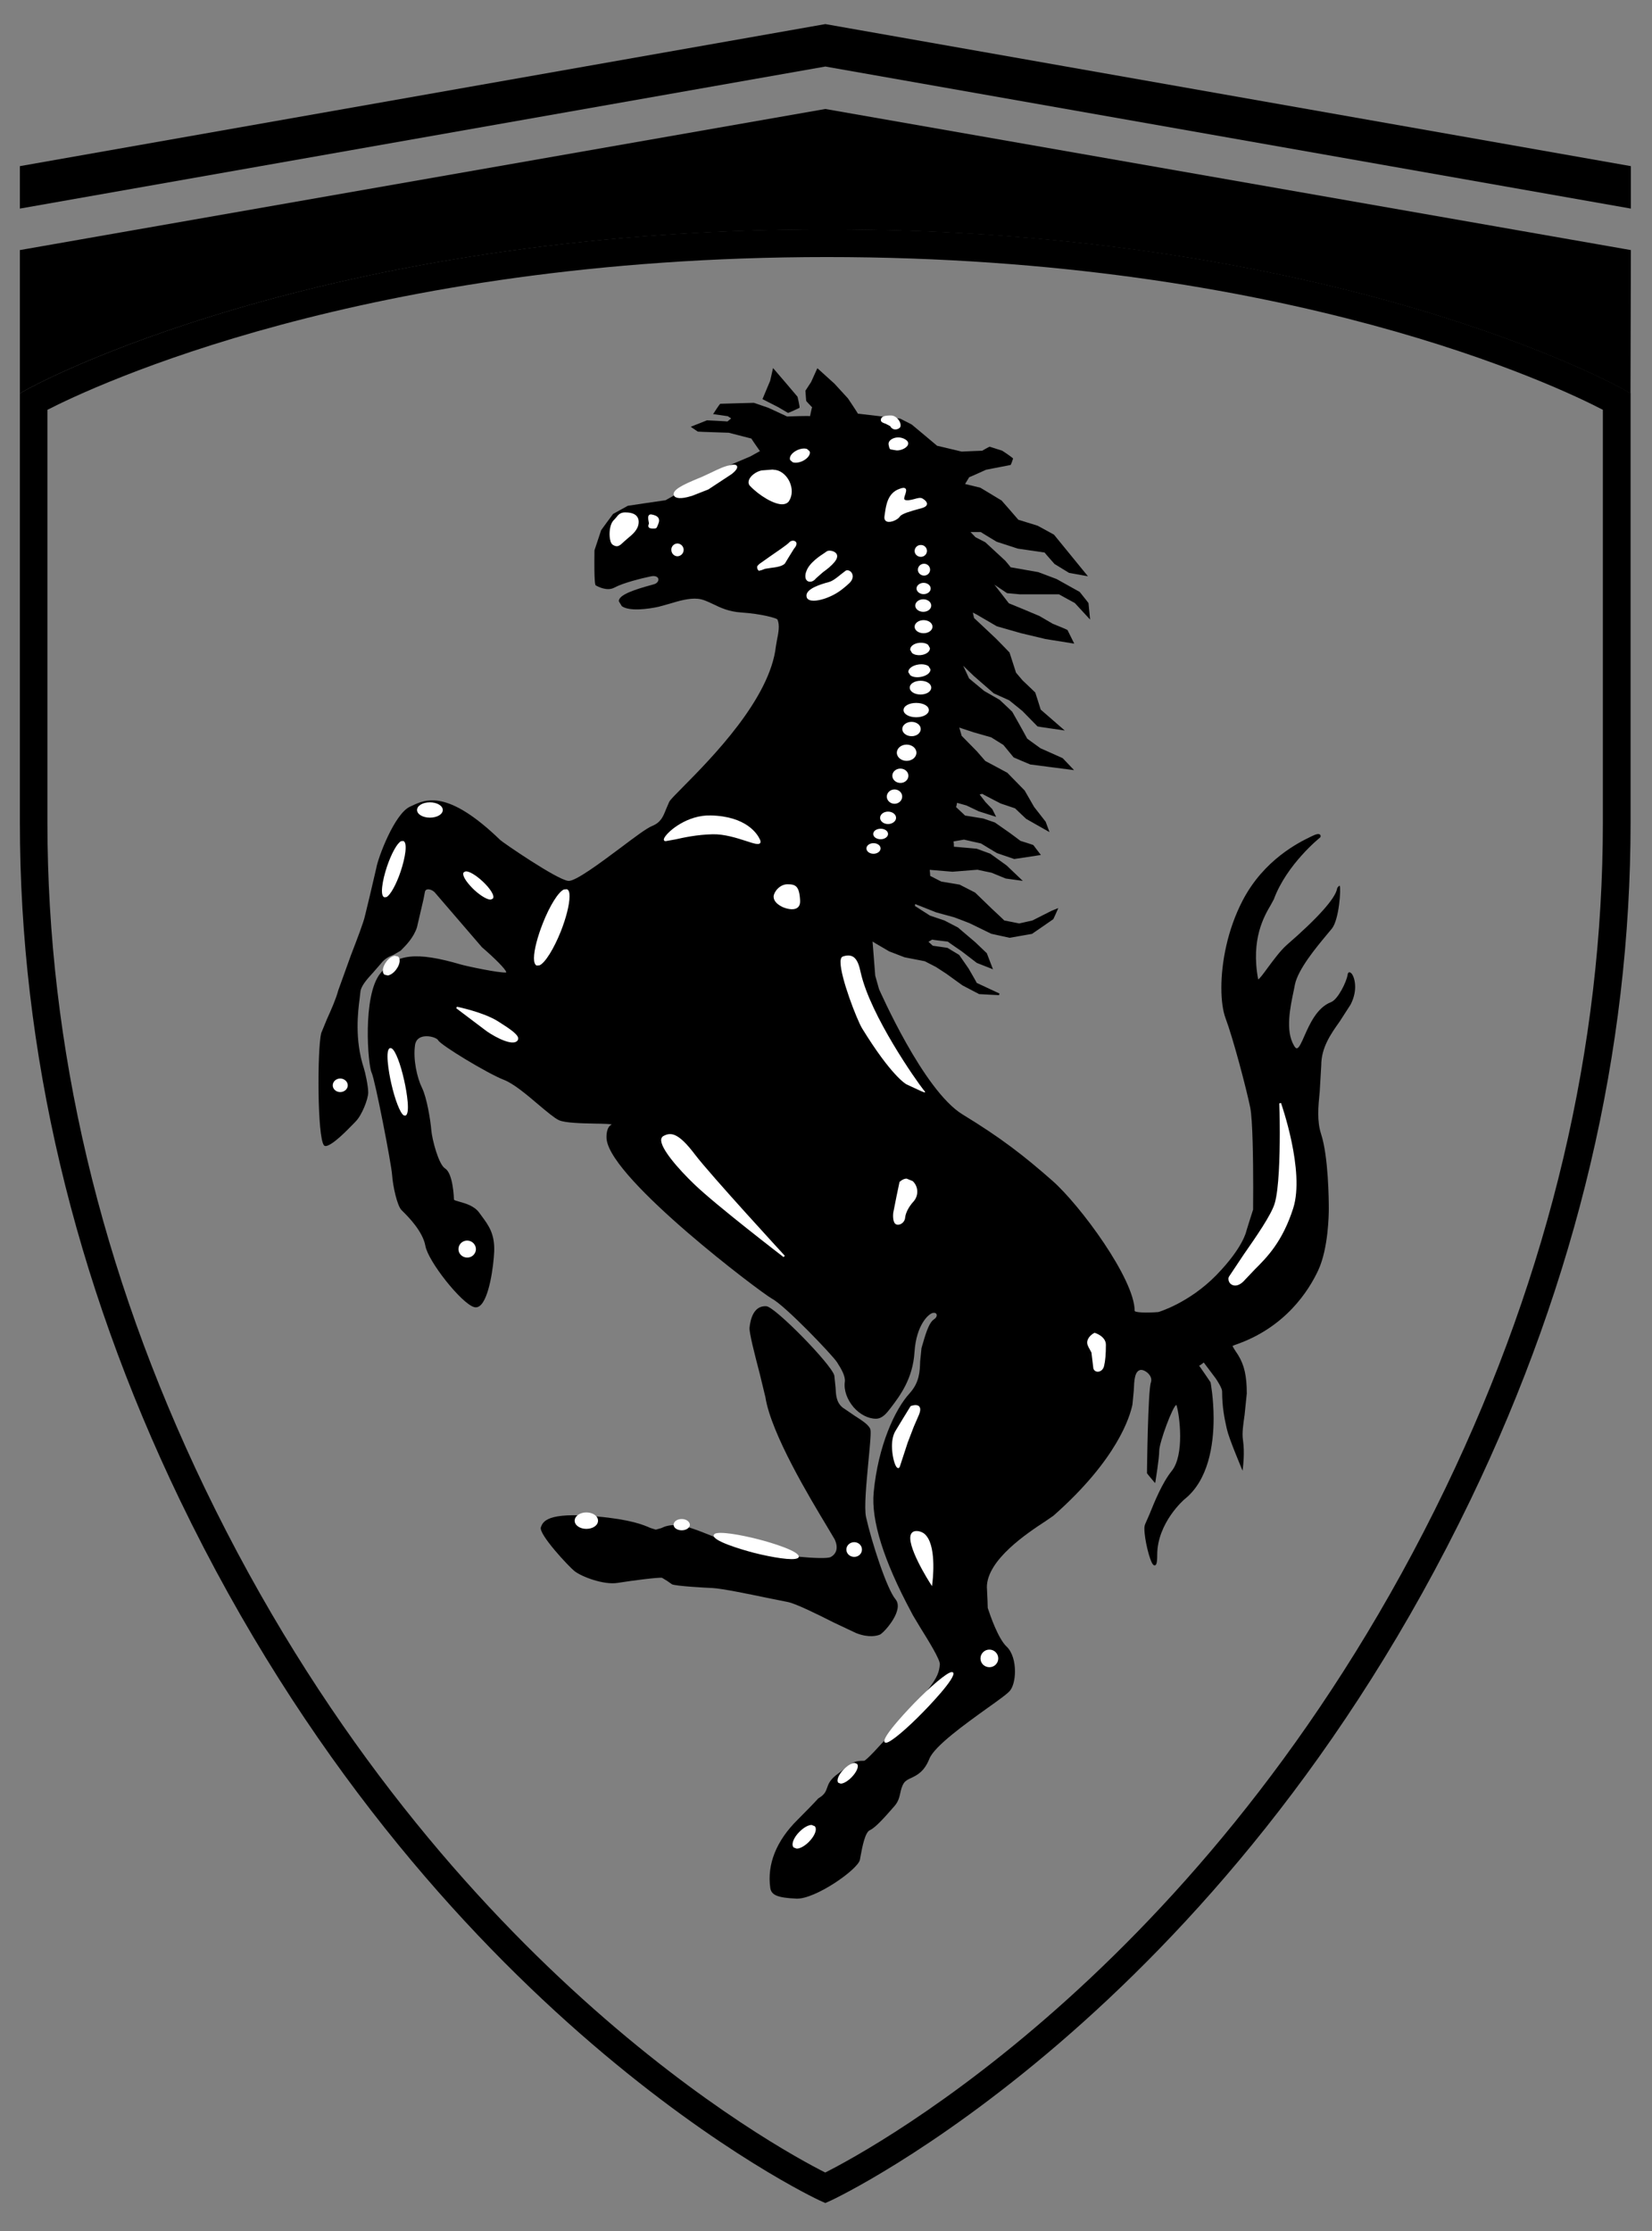 <svg xml:space="preserve" style="enable-background:new 0 0 1728.2 2333.9;" viewBox="0 0 1728.2 2333.9" y="0px" x="0px" xmlns:xlink="http://www.w3.org/1999/xlink" xmlns="http://www.w3.org/2000/svg" id="Layer_1" version="1.1">
<rect x="0" y="0" width="1728.2" height="2333.9" fill="#808080" stroke="none"/>
<style type="text/css">
	.st0{fill-rule:evenodd;clip-rule:evenodd;}
	.st1{display:none;fill-rule:evenodd;clip-rule:evenodd;fill:#FFFFFF;}
	.st2{fill-rule:evenodd;clip-rule:evenodd;fill:#FFFFFF;}
</style>
<g>
	<path d="M1706.1,173.8v44.4L863.4,69.6L20.8,218.2v-44.4L863.4,25.2L1706.1,173.8z" class="st0"></path>
	<path d="M1706.1,261.6L863.4,114L20.8,261.6l0,149.9l7.3-4.1c3-1.7,302-167.4,836.9-167.4
		c535,0,830.5,165.8,833.5,167.5l7.2,4.2L1706.1,261.6z" class="st0"></path>
	<path d="M865,268.9c483.1,0,766,135.9,811.8,159.8v431.4c0,235.2-55.4,469.5-164.6,696.5
		c-239,495.9-598.6,690.6-648.9,716c-50.3-25.4-410.2-220.1-649.1-716c-109.2-227-164.6-461.3-164.6-696.5V428.7
		C96,404.9,381.8,268.9,865,268.9L865,268.9z" class="st1"></path>
	<path d="M28.1,407.4l-7.3,4.1v448.6c0,239.6,56.3,478.2,167.4,709C449,2110.6,853.4,2300,857.4,2301.8l6,2.7l6-2.7
		c4.1-1.9,408.1-191.3,668.9-732.8c111.2-230.8,167.5-469.4,167.5-709V411.5l-7.2-4.2c-3-1.6-298.5-167.5-833.5-167.5
		C330.1,239.9,31.1,405.7,28.1,407.4L28.1,407.4z M865,268.9c483.1,0,766,135.9,811.8,159.8v431.4c0,235.2-55.4,469.5-164.6,696.5
		c-239,495.9-598.6,690.6-648.9,716c-50.3-25.4-410.2-220.1-649.1-716c-109.2-227-164.6-461.3-164.6-696.5V428.7
		C96,404.9,381.8,268.9,865,268.9L865,268.9z" class="st0"></path>
	<path d="M872.5,1697.4l23.1,10.9c13.3,5.2,21.8,2.9,24.9,1.6c3.2-1.4,15.4-14.5,18.1-25.6c1.2-4.5,0.6-8.5-1.8-11.4
		c-9-10.6-24.9-59.5-30.8-85.9c-2.2-9.8,0.5-36.9,2.5-58.6c1.8-18.7,2.9-30.3,2-33.3c-1.6-4.6-8.5-9.1-16.4-14.1l-12.6-8.6
		c-6.7-5.5-7-13-7.4-21l-1.3-12.5c-2.9-11.6-62-71.9-71.1-72.5c-13.3-0.9-16.7,13.7-17.6,22.4c-0.5,5.1,5.4,28,10.7,48.3l5.9,24.4
		c6,38.4,46.9,106.1,64.3,135l8.3,14c3.6,8.1,2.2,14.6-4.2,18.2c-6.2,3.5-59.3-2-84.6-7.8c-10.9-2.5-24.3-7.9-37.5-13.3
		c-15-6-29.3-11.8-37.5-12.2c-9.6-0.5-14.2,1.4-17.7,3.1l-5.8,1.6l-5.7-1.8c-7-3.1-20.2-8.8-56.1-12c-52.3-4.9-56.3,5.6-58.4,11.3
		c-2.6,7.2,29.4,41.3,35.1,45.8c7.3,5.9,30.8,14.8,45.2,12.4c16.4-2.6,43.2-6,46.5-5.3l5.4,3.3l5,3.5c4.5,1.9,33.8,3.5,42.6,3.9
		c10.2,0.6,37,6.1,56.6,10.2l21.9,4.4C832.6,1677.5,854.7,1688.4,872.5,1697.4L872.5,1697.4z" class="st0"></path>
	<path d="M1414,1018.5c-1.2-1.4-2.1-1.5-2.7-1.4c-0.6,0.2-1.3,0.7-1.5,2.4c-1,7.3-10.1,26-17.4,28.8
		c-14.7,5.7-22.3,22.9-27.9,35.5c-2.8,6.5-5.6,12.7-7.8,12.8c-0.9,0.1-2-0.9-3.1-3c-9.1-15.6-4-39.5,0.1-58.8l0.9-4.7
		c3.3-16.2,22.3-39,33.7-52.7l5-6c7.7-9.6,9.7-42.3,8.2-44.8c-0.5-0.1-0.8,0.1-1,0.4c-0.2,0.1-0.3,0.3-0.4,0.5l-0.2,0v0.2
		c-0.5,0.5-0.9,0.6-1.2,2.2c-2,10.2-20.7,31-52.6,58.6c-6.5,5.7-14,15.9-20.1,24.1c-3.9,5.4-8.5,11.6-9.8,11.9
		c-7.9-42.2,6.4-66.3,13.2-77.9l3.2-5.9c13.5-36.7,48.2-64.5,48.6-64.8c0.5-1.1,0.5-2.2-0.4-2.9c-1.3-1-3.8-0.6-7.6,1.3l-2.1,1
		c-12.1,5.9-48.7,23.7-71.1,66.6c-16.1,30.9-22.3,65.4-22.3,91.4c0,13.3,1.6,24.3,4.3,31.6c7.9,21,21.7,73.2,25.9,93.7
		c2.6,12.7,3.1,56.3,3.1,83.6c0,13.4-0.1,22.7-0.1,23.1c-0.1,0-7,22.2-7,22.2c0,0.2-3.3,17.5-31.6,46.5
		c-28.5,29.1-60.2,38.4-60.5,38.5c-12.7,1-24.4,0.5-24.8-1.2c0-33.3-57-110.6-86.1-136.2c-29.7-26.1-53.5-44.7-93.9-69.3
		c-41.1-25-86.8-130-87.4-131l-4-14.2c0,0-2.2-28.3-2.8-35.7c1.5,0.9,3.4,2.1,3.4,2.1l14,8.2l16.1,6.2c0.1,0,21.1,4.1,21.1,4.1
		c0,0,11.7,6,11.7,6l10.9,7.1l16.9,12.2l17.4,9.1c0.4,0.1,20.8,1.1,20.8,1.1l0.5-1.7c0,0-23.7-11.1-23.8-11.1c0-0.3-8.5-15-8.5-15
		c-3.3-4.8-6.6-9.5-9.9-14.3c-0.3-0.2-12.3-7.4-12.3-7.4c-5.1-0.8-10.2-1.5-15.3-2.2c0-0.1-3-2.7-4.5-4.1c1.3-0.8,3.8-2.3,3.8-2.3
		c0,0.2,16.3,2.1,16.4,2.1c0,0.2,14.5,10.1,14.5,10.1l15.9,12.2c0.3,0.1,15,5.9,15,5.9l1.9,0.8l-6.5-16.9
		c-4.1-3.9-8.1-7.7-12.2-11.6l-18-15.3c-0.1-0.1-14.1-7.3-14.1-7.3c-0.1,0-15.1-5.1-15.1-5.1c0,0-15.8-10.1-15.8-10.1s0.2-1.1,0.3-2
		c2,0.8,21.9,8.7,21.9,8.7c0.1,0,19,5.2,19,5.2c0-0.1,15.9,6.1,15.9,6.1c-0.1-0.1,22.8,11.1,22.8,11.1c0.2,0.1,19.2,4.2,19.2,4.2
		c0.3,0,23.4-4.1,23.4-4.1c0.3-0.1,22.3-15.4,22.3-15.4c0.3-0.4,4.3-9.5,4.3-9.5l0.9-2.1l-7.1,2.9c-0.1,0-19.9,10.1-20,10.1
		l-13.8,3.1c0-0.1-15.6-3.1-15.6-3.1h0c0-0.2-12.6-11.9-12.6-11.9l-17.9-17.3l-16.2-8.3c-0.2-0.1-19.2-3.2-19.2-3.2
		c0,0-11.5-5.9-11.7-6c0.1,0,0.1-0.2,0.1-0.5c0-1.4-0.4-4.4-0.5-5.8l23.8,2l26.1-2.1c0,0.1,14.7,3.1,14.7,3.1l14.9,6.1l15.2,2.1
		l2.7,0.4l-17-16.2c-0.2-0.1-17.1-12.3-17.1-12.3c-0.2-0.1-14.2-5.2-14.2-5.2c-0.3-0.1-23.6-2-24-2.1c0.2,0,0.2-0.4,0.2-1
		c0-1.4-0.2-3.4-0.4-4.5l11-1.9c0,0.1,17.7,4,17.7,4c0,0.1,16.7,10.1,16.7,10.1l18.1,6.2c0.5,0,26.4-4,26.4-4l1.5-0.2l-7.9-10.4
		c-0.4-0.3-13.4-4.4-13.5-4.4c0-0.1-10.7-8-10.7-8l-16-11.2c-0.2-0.1-12.2-4.2-12.2-4.2c-0.2-0.1-19-3.1-19.1-3.1
		c0-0.2-9.3-8.7-9.4-8.9c0.3-0.1,0.9-3,1.1-4.4l9.9,2.8l12.8,6.1l18.2,5.8l-4-8l-7.1-7.4l-6.2-8l2.7-0.7c0,0.2,19.3,10.1,19.3,10.1
		l15.1,5.1c0,0.1,11.6,11,11.6,11c0.2,0.1,22.2,12.6,22.2,12.6l2.2,1.2l-4-10.8c-0.1-0.2-12.1-15.5-12.1-15.5l-9.9-17.2
		c-0.1-0.2-18.1-18.5-18.1-18.5c-0.2-0.2-23.1-12.4-23.1-12.4c0-0.1-8.7-10-8.7-10c-5.3-5.4-10.7-10.9-16-16.3
		c0-0.2-1.6-5.8-2.5-8.6c2.7,0.9,15.5,5.1,15.5,5.1l17.9,5.1c0,0,12.8,8,12.8,8c0,0.1,10.7,13,10.7,13c0.4,0.3,17.4,7.4,17.4,7.4
		l43.3,5.6l2.5,0.3l-11.9-12.5c-0.3-0.2-23.3-10.4-23.3-10.4l-13.8-10c0-0.2-7.7-14-7.7-14l-8-14.2c-0.1-0.2-13.1-12.4-13.1-12.4
		c-0.2-0.1-16.2-9.3-16.2-9.3l-15.8-13.1c0-0.1-3.8-8-6.2-13.3l11,10.6l21,18.3c0.3,0.2,16.2,7.3,16.2,7.3l13.7,11.1l15.9,16.2
		c0.6,0.3,25.4,3.8,25.4,3.8l3.1,0.5l-25.2-21.9c0-0.4-5.7-17.9-5.7-17.9c-4.4-4.2-8.8-8.5-13.2-12.6l-6.9-8.1
		c0-0.2-6.8-21.1-6.8-21.1c-4.7-4.9-9.4-9.8-14.2-14.6c0-0.1-22.8-21.4-22.9-21.5v0c0-0.3-0.8-3.6-1.3-5.7c1.7,0.9,4.1,2.1,4.1,2.1
		l20.9,12.2c0.2,0.1,25.1,7.2,25.1,7.2l26,6.2l30,4.8l-7.1-14.3c-0.5-0.5-15.4-6.5-15.4-6.5l-13.9-8.1c-0.1,0-17.1-7.2-17.1-7.2
		l-14.9-6.1c0-0.1-9.7-12.6-15.1-19.5c5.2,3.5,13.2,8.9,13.2,8.9c0.4,0.1,13.4,1.2,13.4,1.2l40.9,0c0,0.1,16.6,9.1,16.6,9.1
		c0,0.1,14.1,15.3,14.1,15.3l1.9,2l-1.7-17.2c-0.2-0.5-9.2-11.7-9.2-11.7c-0.3-0.2-24.2-13.5-24.2-13.5l-19.1-7.2
		c-0.1,0-28.9-5.1-29-5.1v0c0-0.3-5.5-6.8-5.5-6.8c-0.1-0.1-21-19.4-21-19.4c-3.4-1.8-6.8-3.5-10.2-5.2c0-0.1-3.2-3.3-5.2-5.4h10.8
		c0,0.2,16.5,10.1,16.5,10.1c0.1,0.1,22.1,7.2,22.1,7.2l28.1,4.1h0c0,0.3,10.4,12,10.4,12l15.2,9.3c5.8,1.1,11.5,2.1,17.3,3.1
		l2.4,0.4l-35.5-43.5c-0.2-0.2-17.2-9.4-17.2-9.4c-0.1-0.1-20.1-6.2-20.1-6.2c0-0.2-17.5-20.1-17.5-20.1
		c-0.2-0.2-22.2-13.4-22.2-13.4c-5.3-1.3-10.6-2.6-16-3.9c1-1.6,4.3-7.1,4.3-7.1c0.1,0.2,17.6-7.8,17.6-7.8c0,0,25.7-5,25.7-5
		c0.7-0.6,2.6-6.7,2.6-6.7c-0.3-1-11.3-8.2-11.3-8.2c-4.4-1.4-8.8-2.8-13.2-4.2c-0.8,0.1-7.8,4.2-7.8,4.2c0-0.1-21.5,0.9-21.5,0.9
		c0,0-25.7-6.1-25.7-6.1c0-0.1-26.5-22.2-26.5-22.2c-4.1-2.1-8.1-4.2-12.2-6.2c-0.3-0.1-44.1-5.2-44.2-5.2
		c0-0.6-10.3-15.9-10.3-15.9l-14.1-15.4c-0.1-0.1-17.9-16.2-17.9-16.2l-0.6,1.2l-6,13.3c0-0.1-5.9,9-5.9,9v0.2
		c0,1.7,0.8,10.5,0.8,10.5c0.3,0.6,6,6.5,6.2,6.7c-0.3,0-2.2,9.2-2.2,9.3c-0.1-0.6-24,0.3-24,0.3c0-0.1-19.6-9.1-19.6-9.1
		c-0.1-0.1-15.1-5.2-15.1-5.2c-0.3-0.1-35.2,1-35.2,1c-0.8,0.4-6.7,9.6-6.7,9.6l-0.8,1.2l15.4,2.2c0,0.1,2.3,1.5,3.5,2.3l-3.9,3.2
		c0-0.2-21.4-1.2-21.4-1.2c-0.4,0.1-15.4,6.1-15.4,6.1l-1.6,0.7l7.4,5c0.5,0.2,32.4,1.2,32.4,1.2l23.7,6.1v0c0,0.3,4.5,6.8,4.5,6.8
		s3.2,4.5,4.4,6.3l-10.1,5.6c0.1,0-28.8,12.2-28.8,12.2l-59.9,33.6c-0.1-0.1-39.4,5.8-39.4,5.8c-0.3,0.1-15.4,8.5-15.4,8.5
		c-0.3,0.2-12.5,17-12.5,17c-0.1,0.2-7,21.1-7,21.1c-0.5,35.6,0.9,36.4,1.4,36.7c1.2,0.7,11.5,6.6,19.4,2.3
		c9-4.9,28.2-9.7,38.3-11.8c4.9-1,7.3,0.8,7.7,2.6c0.5,2-1,4.7-4.6,5.7l-2.1,0.6c-17.4,4.7-35.1,10.4-34.6,17.2l3.1,5.1
		c7.8,5.7,27.9,3,38.6,0.6l11.2-3.1c9.6-2.9,20.6-6.2,30-5.2c5.4,0.6,10.2,3,15.8,5.6c7.6,3.7,16.4,7.9,29.4,8.7
		c21.7,1.5,36.5,5.9,37.7,7.2c2.9,5.9,1,14.7-0.4,21.7l-1.1,6.4c-6.1,55.1-67.6,117.3-97.2,147.2c-8,8.1-13.3,13.4-14.4,15.6
		l-3.4,7.9c-2.9,7.3-5.2,13.6-14.6,17.4c-5.4,2.1-18.1,11.6-32.8,22.7c-21.2,15.8-47.5,35.5-54.8,34.7
		c-12.1-1.4-68.8-40.4-71.2-42.8c-55.2-53.4-78.3-42.4-92.1-35.9l-2.2,1c-16.5,7.5-33.7,54.1-35.3,64.1l-6.7,28.7l-5.1,21.1
		c-1.5,7.1-8.3,24.7-14.8,41.6l-13.3,36.9c-2.2,8.5-7.5,20.5-11.9,30.2l-5.9,14.4c-4.1,16.9-4.2,109.3,3,117.4l0.3,0.3l1.4,0.4
		c7.2-0.7,22.5-16.6,29.9-24.2l1.7-1.8c6.2-6.3,12.9-23,12.9-30.1c0-6.9-3.2-21.3-4.5-25.2c-10-30.5-6.2-59.6-4.4-73.5l0.7-6.2
		c0.5-6.5,7-13.6,13.3-20.5l8-9.2c4.4-5.8,9.2-7.7,13.6-9.5l7.1-4.1l1.1-1.1c4.7-4.7,12.6-12.7,16.1-23.4l6.8-29.2l1.5-7.8
		c0.3-1.6,1.1-2.4,2.5-2.7c2.7-0.6,6.7,1.5,8.4,3.8l48.8,56.7c12.5,10.7,25.4,23.4,25.4,26.2l0,0.2c0,0-0.3,0-0.3,0
		c-6.8,0.7-41.2-6.6-47-8.3c-46.8-13.7-68.1-11.3-84.5,9.3c-18.8,23.6-12.9,95.9-9,103.8c3.5,7.2,20.6,95.2,21.4,107
		c0.8,11.5,5.2,32.1,9.9,36.8l1.3,1.3c5.8,5.7,20.9,21,23.6,36c2.9,16.4,37.7,60.2,50.9,64.1c2,0.6,4.2,0.2,5.8-1.1
		c10.1-7.2,14.7-42.3,15.3-57.1c0.7-18.5-6-27.4-13-36.9l-2.7-3.7c-5.2-7.1-14.3-9.6-20.3-11.3c-2.6-0.7-6.1-1.6-6.1-2.4
		c0-0.3-0.7-27.3-9.3-32.5c-6.7-4.1-13.6-30.2-14.4-40.2c-0.8-9.9-4.6-33.7-9.7-44.1c-5.2-10.5-9.5-29.9-7.3-44.8
		c0.9-6.4,5.5-8.4,9.2-9c6.4-1,13.8,1.7,15,4c2.6,5.1,51.9,34.9,68.5,41.3c10.3,3.9,24.3,15.7,36.6,26.2c8.8,7.4,16.3,13.7,21,16
		c6.4,3.1,24.4,3.4,38.8,3.7c7.7,0.1,15.6,0.3,16.7,1c-5.9,2.4-5.8,12.7-5.3,16c6,42.6,161,159.6,173,166.2
		c13.9,7.4,63.6,59.4,68,66.5c4.5,7,8.9,14.6,8.1,20.4c-1.2,8.6,2.3,18.5,9.2,26.6c6.6,7.5,15.3,12,23.3,12c6.9,0,11.5-6.2,15-10.7
		l0.7-0.9c9.3-12.2,23-30.2,24.7-58.2c1.9-28.8,15-40.2,19.3-40.9c1.9-0.4,3.3,0.2,3.8,1.5c0.5,1.3-0.1,3.5-2.7,5.2
		c-5.7,3.8-9.2,16.6-13.1,30.2c0,0.1-1.4,13.9-1.4,13.9c-0.3,10.3-0.7,21.9-11,33.3c-15.4,16.7-33,55.1-37.6,103.6
		c-2.8,29.2,10.4,71.3,39.1,124.9l2,3.8l7.8,13c7.8,12.6,21,33.6,20.3,38.5c-0.8,6.9-1.5,12.4-13.4,27.4
		c-13.1,16.5-61.1,72.3-65.8,73.2c-9.5,0-11.1,1.2-18.8,7l-8.1,6.2c-8.9,6.3-10.4,11-11.9,15.2c-1.1,3.1-2.1,5.9-6.2,9l-3.1,2.1
		c-0.6,0.6-2.4,3-21.6,22.3c-22.1,21.8-32,46.6-28.5,71.1c1.1,7.7,7.7,10.4,27.3,11.3c19.6,0.9,64.5-30.5,66.5-40.7l0.7-3.9
		c1.7-9.2,4.6-24.8,9.7-27c6.1-2.7,16.6-14.8,24.3-23.6l1.5-1.7c4.1-4.7,5.1-9.4,6.1-13.9c0.8-3.5,1.6-7.1,3.9-10.4
		c1.8-2.4,4.5-3.7,7.6-5.1c6-2.9,13.5-6.5,18.9-20.1c5.4-13.3,37.5-36.3,60.9-53.1c12-8.5,21.4-15.3,23.6-18.3c3.1-4,5-11.7,5-19.9
		c0-9.7-2.6-20.1-8.7-25.9c-8.9-8.3-17.3-32.8-19.8-40.5v-0.2c0-3.2-0.3-9-0.8-19.9c-0.1-0.5-0.1-1-0.1-1.5
		c0-28.8,42.8-57,61.3-69.1l8.4-5.8c67-59.1,80.1-104,82.6-116.3l1.4-14.8c0.4-10.2,0.8-20,6.9-21.3c2.4-0.5,6.4,1.5,8.9,4.4
		c1.4,1.6,3.4,4.9,2.1,8.6c-3.1,8.3-4.1,91.6-4.1,95c0.2,0.6,7.2,8.8,7.2,8.8l1.3,1.5l0.4-1.9c0.1-1,3.9-23.7,3.9-31.7
		c0-9,14.4-47.4,17.9-48.1c0,0.1,0.2,0.4,0.2,0.4c1.7,5.3,3.8,18.5,3.8,32.3c0,13.6-2.1,27.9-8.7,36.2c-10,12.4-18,32.1-23.2,45
		l-4.8,11c-0.5,1.5-0.8,3.1-0.7,4.8c0,10.6,5.4,33.1,9,37.2c0.9,1,1.7,1,2.2,0.8c1.2-0.4,2.2-1.9,2.2-10.8
		c0-33.7,28.3-58.1,28.6-58.3c24.9-19.8,30.4-56.5,30.4-84.5c0-21.2-3.1-37.3-3.2-37.8c-3.9-5.8-7.9-11.7-12-17.5
		c0.6,0.3,3.8-2.4,4.9-3.2c1.1,1.4,12.4,16.5,12.4,16.5c1.9,2.7,6.8,10.5,6.8,13.6c0,17.3,2.7,29.2,4.6,37.9l0.5,2.1
		c2,9.2,14.5,38.7,15,40l1.3,3.1l0.4-3.4c0-0.1,2-15.6,0-28.7c-1.1-7.4,0.3-16.5,1.7-26.2l2.3-22.5c0-18.3-2.6-29.8-9.1-40.3l-3.3-5
		c-1.3-2.1-2.6-4.1-2.4-4.5l2.4-1c52.7-17.9,77.2-56.7,87.2-78.2c10.5-22.8,11-57.8,11-64.5c0-8.8-0.4-54.3-8-77.7
		c-4.5-13.8-3.1-28.6-1.5-44.6l1.6-27.4c0-18.7,9.9-32.7,19.4-46.1l11.4-17.7C1420.9,1035.1,1417,1022.2,1414,1018.5L1414,1018.5z" class="st0"></path>
	<path d="M824.3,431.9c0.9,0.1,12.1-5.3,12.1-5.3c0.5-1-2.1-11.6-2.1-11.6c-8.1-9.6-16.2-19.1-24.4-28.6l-1.2-1.4
		l-0.4,1.8l-2.6,11.5c0-0.1-7.7,18.4-7.7,18.4l-0.4,0.8l16.3,8.3L824.3,431.9L824.3,431.9z" class="st0"></path>
	<path d="M829.2,483.5c2.6,1,6.5,0.5,10.2-1.1c5.6-2.7,9-7.2,7.5-10.4l-2.6-2.3c-2.6-1-6.5-0.5-10.1,1.1
		c-4.8,2.2-7.9,5.7-7.9,8.8c0,0.6,0.2,1.1,0.3,1.6L829.2,483.5L829.2,483.5z M926.6,443.3l4.7,2.5c0.8,1.6,2.2,2.8,4,3.3
		c2,0.4,4.1-0.1,5.7-1.4c1.2-1,1.5-2.8,0.8-5.1c-1.2-3.8-5.3-8-9.6-8c-5.6,0-10.7,0.6-10.7,4.8C921.4,441.6,924.1,442.5,926.6,443.3
		L926.6,443.3z M932.2,459.8c-2.2,1.6-3.1,3.7-2.5,5.9l0.4,1.8c0.6,2.1,0.8,2.6,2.7,2.8l3.5,0.6c4.5,1.2,11.7-1.7,13.4-5.3
		c0.6-1.2,1-3.5-2.1-5.6C942.3,456.4,935.8,457.2,932.2,459.8L932.2,459.8z M946.7,522.9c-1.3-0.6-0.8-2.7,0.3-5.7
		c0.8-2.5,1.5-4.8,0.3-6.1c-1.1-1.1-3.1-1-6.4,0.3c-12.1,4.3-13.9,16.6-15.2,25.6l-0.4,2.8c-0.7,4,1.4,5.4,2.6,5.8
		c4.2,1.5,11.7-2.3,13.4-5.2c1.9-3.1,12.3-5.9,19.9-8l2.9-0.8c3.5-1,5.3-2.3,5.6-4.1c0.4-2.4-2.3-4.6-4.6-6
		c-2.2-1.3-5.4-0.4-8.8,0.6C952.7,523,949.1,523.9,946.7,522.9L946.7,522.9z M819.2,527.5c2.7-0.3,4.8-1.3,6.1-3.2
		c3.8-5.7,4-13.8,0.3-21.2c-3.6-7-9.8-11.5-16.1-11.7l0.1,0l-1.4-0.2l-11.6,0.9c-6.1,1.4-11.8,5.9-13.2,10.3
		c-0.7,2.3-0.3,4.3,1.2,5.9C794,518.2,810.1,528.2,819.2,527.5L819.2,527.5z M705,518.2c1.4,3.4,7.8,3.8,17.1,1l2.1-0.6l16.8-6.6
		l24.3-16c0.7-0.6,7.1-5.3,5.7-8.4c-0.9-2-4.1-1.6-6.4-1.2c-6.7,1.2-13.3,4.4-20.3,7.8l-9.9,4.6l-4.4,1.8
		C715,506.9,702.7,512.5,705,518.2L705,518.2z M653.9,536c-5.1,0-7.3,2.7-9.2,5.2l-2.3,2.6c-3.9,3.3-5.1,11.4-4.6,17.5
		c0.2,2.6,0.9,7.2,3.4,8.7c4.8,3,7.1,0.9,12-3.8l3.8-3.3c4.8-4,10.4-8.6,11.1-15.7c0.3-3-0.4-5.4-2-7.3
		C663.3,536.6,657.9,536,653.9,536L653.9,536z M681.8,538.2c-1.4-0.3-2.3,0.1-2.8,0.6c-1.5,1.4-0.9,4.5-0.4,7l0.3,1.7l-0.3,1
		c-0.3,0.9-0.7,2,0,3c0.6,1,2.1,1.4,4.7,1.4c3.3,0,3.6-0.3,4.7-3.2l0.9-2.3c0.8-2,0.8-3.8,0.1-5.2
		C687.7,539.6,684.3,538.7,681.8,538.2L681.8,538.2z M708.8,581.9c3.7-0.2,6.5-3.3,6.4-7c-0.2-3.4-2.9-6.2-6.4-6.4
		c-3.6,0-6.6,3-6.5,6.6c0,0,0,0,0,0C702.3,578.9,705.2,581.9,708.8,581.9L708.8,581.9z M830.5,565.7c-1.9-0.4-3.9,0.4-5.1,1.9
		c-1.8,2.1-12.8,9.6-20.8,15.1l-10.3,7.3l-0.8,0.8c-1.3,1.2-1.9,2-1.1,4.5l1.3,1.8l2.7-0.6l4-1.5l5.8-0.9c5.7-0.7,12-1.6,14.9-4.6
		l3.8-6.3l5.7-9.2c2.7-3,2.9-5.1,2.5-6.3C832.7,566.7,831.7,565.9,830.5,565.7z M842.5,602.8c0,3.4,1.7,4.7,2.6,5.2
		c2.6,1.4,6.3,0,8.5-3l7.4-6.5c4-2.9,8.5-6.2,12.5-11.2c3.7-4.8,2.1-7.7,0.8-8.9c-2.5-2.5-7.7-3-9.5-1.6l-2.1,1.5
		c-4.9,3.2-16.4,10.6-19.3,19.7C842.8,599.5,842.5,601.1,842.5,602.8L842.5,602.8z M890.9,599.1c-1.5-2.2-4.1-3.1-6.1-2.2l-5.2,4
		c-3.7,3-8.3,6.8-12.3,7.9c-9.7,2.6-22.8,6.9-23.6,13.6l0,0.9c0,1.8,0.8,2.9,1.6,3.5c3.7,3,12.6,1.2,19.1-1.2
		c9.9-3.7,15.9-8.1,23.7-15.2C892.9,606.1,892.7,601.7,890.9,599.1L890.9,599.1z M963.3,570.1c-3.5-0.1-6.4,2.7-6.5,6.2c0,0,0,0,0,0
		c0,3.4,2.9,6.2,6.5,6.2s6.4-2.8,6.4-6.2C969.7,572.8,966.8,570,963.3,570.1C963.3,570.1,963.3,570.1,963.3,570.1z M960.2,595.9
		c0,3.4,2.9,6.2,6.5,6.2c3.5,0,6.3-2.7,6.3-6.2c0,0,0,0,0,0c0-3.5-2.9-6.2-6.3-6.2C963.2,589.7,960.3,592.4,960.2,595.9z
		 M966.2,609.7c-4,0-7.4,2.7-7.4,5.9c0,3.2,3.3,5.9,7.4,5.9c4.1,0,7.4-2.6,7.4-5.9C973.6,612.4,970.3,609.7,966.2,609.7z
		 M965.9,626.9c-4.7,0-8.4,2.9-8.4,6.6c0,3.6,3.7,6.5,8.4,6.5c4.7,0,8.3-3,8.3-6.5C974.2,629.8,970.5,626.9,965.9,626.9z
		 M966.2,648.7c-5.1,0-9.4,3.1-9.4,6.9c0,3.8,4.2,6.8,9.4,6.8c5.2,0,9.3-3.1,9.3-6.8C975.5,651.7,971.3,648.7,966.2,648.7z
		 M963,685.3c5.8-0.5,10.1-3.7,9.8-7.4l-1.8-3.3c-2-1.7-5.5-2.5-9-2.2c-5.6,0.5-9.8,3.5-9.8,7l0,0.4l1.9,3.3
		C956.1,684.8,959.4,685.6,963,685.3L963,685.3z M950.3,703.5l0-0.2L950.3,703.5z M962.7,708.2c6.5-1,11.1-4.5,10.6-8.2l-1.9-3.1
		c-2.3-1.7-6.3-2.4-10.5-1.8c-6.4,0.9-11.1,4.5-10.6,8.2l2,3.1C954.6,708.2,958.5,708.8,962.7,708.2z M951.7,719.3
		c0,4,4.9,7.2,11.3,7.2c6.4,0,11.2-3.2,11.2-7.2s-4.8-7.2-11.2-7.2C956.6,712.2,951.7,715.3,951.7,719.3z M971.7,742.8
		c0-4.3-5.8-7.5-13.3-7.5c-7.3,0-13.2,3.2-13.2,7.5c0,4.2,5.8,7.5,13.2,7.5C965.9,750.3,971.7,747,971.7,742.8z M963.2,762.6
		c0-4.2-4.4-7.5-9.6-7.5c-5.3,0-9.7,3.4-9.7,7.5s4.4,7.5,9.7,7.5C958.9,770.2,963.2,766.8,963.2,762.6z M958.7,787.4
		c0-4.7-4.6-8.5-10.3-8.5c-5.6,0-10.2,3.8-10.2,8.5c0,4.7,4.6,8.5,10.2,8.5C954.1,795.9,958.7,792.1,958.7,787.4z M950.3,811.5
		c0-4.2-3.8-7.5-8.4-7.5c-4.6,0-8.4,3.3-8.4,7.5c0,4.1,3.8,7.5,8.4,7.5C946.5,819.1,950.3,815.7,950.3,811.5z M935.8,825.8
		c-4.4,0-8.1,3.4-8.1,7.5c0,4.1,3.7,7.5,8.1,7.5c4.4,0,8-3.4,8-7.5C943.9,829.2,940.2,825.8,935.8,825.8z M929,862
		c4.5,0,8.4-2.9,8.4-6.5s-3.8-6.5-8.4-6.5c-4.6,0-8.3,2.9-8.3,6.5C920.7,859.1,924.4,862,929,862z M921.3,877.9
		c4.2,0,7.7-2.5,7.7-5.5c0-3.1-3.4-5.5-7.7-5.5c-4.4,0-7.8,2.4-7.8,5.5S917,877.9,921.3,877.9z M913.8,893.1c4,0,7.4-2.5,7.4-5.6
		c0-3.1-3.4-5.5-7.4-5.5c-4.1,0-7.4,2.5-7.4,5.5C906.4,890.6,909.7,893.1,913.8,893.1z M695,879.6l1.3,0.3l10.1-1.8
		c9-2,22.5-5,39.1-5.4c12.1-0.3,25.3,3.9,34.9,7c8.7,2.9,13,4.1,14.7,2.4c1-1.2,0.4-2.9-0.2-4.1c-2.6-5.6-14-24.1-51.4-25
		c-24.2-0.6-44,15.9-48.2,22.9c-0.8,1.4-1.1,2.5-0.6,3.2L695,879.6L695,879.6z M833.8,949.8c2.4-1.5,3.4-4.2,3.2-8
		c-0.8-15.1-4.8-16.8-13.2-16.8c-8.4,0-14.5,8.5-14.5,12.9c0,4.1,3,7.7,8.9,10.7C821.6,950.2,829.3,952.7,833.8,949.8L833.8,949.8z
		 M948.3,1134.3c12,5.6,16.3,7.6,18.1,8.2c0.1,0,0.1,0.2,0.1,0.2s0.1-0.1,0.1-0.1c0.8,0.3,1.1,0.2,1.3-0.1c-0.1-0.1-0.6-0.8-0.8-1
		c0.1-0.1,0.3-0.4,0.3-0.4s-0.8-0.3-0.8-0.4c-8-10-55.9-78.2-66.1-123c-1.6-7.4-3.5-14.3-8.3-17c-2.7-1.5-6.1-1.6-10.3-0.2h0
		c-1,0.3-1.7,1.1-2.1,2.2c-0.4,1.3-0.6,2.6-0.5,3.9c0,16,17.1,60.1,22.6,69.2C932.6,1125.7,947.7,1134,948.3,1134.3L948.3,1134.3z
		 M1340.1,1153.8l-1.8,0.4c0.1,0.3,0.5,13.7,0.5,30.8c0,25.1-0.9,58.5-5.2,73.5c-3.5,12.2-19.7,35.4-32.7,54.1
		c0,0-15.2,22.7-15.2,22.8c-0.4,0.8-0.7,1.6-0.6,2.5c0,2.2,1.1,4.4,3.1,5.7c1.5,1,7,3.7,14.7-5.4l9.7-10.2
		c12.9-12.9,29-28.9,40.3-64.2C1365.2,1224.9,1340.3,1154.5,1340.1,1153.8z M936.4,1280c1.2,1.2,3.1,1.5,5,0.8
		c3.1-1.1,5.3-3.9,5.5-7.2c0.5-4.9,3.8-11.4,8.9-16.9c5.4-6.2,5-15.6-1-21.2l-6.4-2.6c-4.1,0.1-7.2,3.4-7.4,3.5
		c-2.2,10.3-4.3,20.6-6.3,31v0C934.2,1269.1,933.6,1277.3,936.4,1280L936.4,1280z M1145.4,1394.3l-0.3-0.1l-0.3,0.1
		c-0.3,0.2-5.6,2.7-7.2,8c-1,3.5,0.9,6.6,2.4,9.2l1.8,3.4l0.8,6.7l1.2,9.9c0.6,2.1,2.6,3.5,4.8,3.4c2.5-0.1,5.5-2,6.4-6
		c1.3-5.3,1.9-12.5,1.9-22.1C1157,1398,1145.9,1394.4,1145.4,1394.3L1145.4,1394.3z M821,1313.6c-0.7-0.8-77.3-84-93.9-105.8
		c-16.9-22.3-24.9-24-33.2-19.4c-1.2,0.7-2,2-2.2,3.4c-1.2,9.1,17.9,31,34.7,47.1c23.4,22.5,92.6,75.5,93.3,76.1L821,1313.6
		L821,1313.6z M520.7,1068.2c-15.5-9.6-42.4-15-42.7-15.1l-0.7,1.6l29.8,22.5c4.9,4,26.6,17.5,33.6,12c0.9-0.7,1.4-1.8,1.4-3
		C541.9,1082.2,534.4,1076.8,520.7,1068.2L520.7,1068.2z M513.4,941l2.1-0.9c2.7-3-3.5-11.6-11-18.5c-6.8-6.2-13.6-10.3-17.3-10.1
		l-2,0.9c-0.4,0.5-0.7,1.2-0.6,1.9c0,3.9,5.4,10.8,11.6,16.7C503,937.2,509.9,941.3,513.4,941z M593.1,930.2l-3.1,0.2
		c-5.8,2.4-15,17.1-22.3,35.8c-5.2,13.2-9.1,27.5-9.1,36.1c0,4.1,0.9,6.9,2.8,7.7l3-0.2c5.8-2.5,15-17.2,22.4-35.8
		c5.2-13.2,9-27.5,9-36.2C595.9,933.7,595.1,931,593.1,930.2L593.1,930.2z M449.7,839.3c-7.5,0-13.4,3.5-13.4,8c0,4.5,6,8,13.4,8
		c7.6,0,13.5-3.5,13.5-8C463.2,842.9,457.3,839.3,449.7,839.3z M402,938.6l2.3-0.2c4-2,10.2-13,14.8-26.7c4.9-14.6,7.5-30.3,2.8-32
		l-2.3,0.2c-4.1,2-10.2,13-14.8,26.7C399.9,921.3,397.4,937,402,938.6L402,938.6z M414.5,1014.1c4-5.3,4.8-11.3,1.8-13.6l-3.4-0.7
		c-2.9,0.4-6.3,2.8-8.8,6.3c-4,5.3-4.8,11.3-1.8,13.5l3.4,0.8C408.5,1020,412,1017.6,414.5,1014.1L414.5,1014.1z M409.9,1096.8
		l-0.3-0.2l-1.5-0.2c-5.4,1.2-1.6,24.6,1.2,36.9c3.9,17.2,9.3,31,12.9,33.3l0.3,0.2l1.5,0.2c5.4-1.2,1.6-24.7-1.2-36.9
		C419,1112.9,413.7,1099.1,409.9,1096.8L409.9,1096.8z M355.9,1128.2c-4.3,0-7.8,3.2-7.8,7.2c0,3.8,3.5,7,7.8,7c4.3,0,7.9-3.2,7.9-7
		C363.8,1131.4,360.2,1128.2,355.9,1128.2z M488.7,1297.7c-5,0-9.1,4-9.1,9c0,4.8,4.1,8.8,9.1,8.8c5,0.1,9.1-3.9,9.2-8.8
		C497.8,1301.7,493.7,1297.7,488.7,1297.7z M937.4,1533.9c0.3,0.4,1.1,1.9,2.4,1.8l0.5,0l1-1.4l8.2-25.1l6.4-16.7l5.5-12.7
		c1.7-4.3,1.7-7.1,0-8.8c-2.6-2.4-8.1-0.4-8.8-0.1c-0.4,0.4-15.5,25.4-15.5,25.4c-2.9,4.5-4,10.5-4,16.7
		C933.2,1521.8,935.4,1530.7,937.4,1533.9L937.4,1533.9z M975,1659.2l0.3-2.5c0.2-1.5,4.7-36.4-6-49.9c-2.2-3-5.6-4.8-9.3-5.2
		c-3.2-0.3-5.4,0.6-6.7,2.7c-6.5,10.7,19.1,51,20.3,52.7L975,1659.2L975,1659.2z M1035.1,1725.6c-5.1-0.1-9.4,4.1-9.4,9.2
		c0,0,0,0,0,0c0,5.2,4.2,9.2,9.4,9.2c5.1,0,9.2-4.1,9.2-9.2S1040.1,1725.6,1035.1,1725.6L1035.1,1725.6z M893.6,1613.2
		c-4.4,0-8.2,3.4-8.2,7.7c0,4.4,3.8,7.7,8.2,7.7c4.5,0,8.1-3.3,8.1-7.7C901.7,1616.6,898.1,1613.2,893.6,1613.2z M996.7,1749.3
		l-1-0.2c-4.9,0-23.4,16.2-39.1,32.3c-1.4,1.5-35.6,36.5-31.1,41.1l0.3,0.3l1.1,0.2c4.9,0,23.4-16.2,39-32.3
		c1.5-1.5,35.7-36.4,31.1-41.2L996.7,1749.3z M894,1844.1c-2.9,0-7.3,2.7-11.3,6.7c-4.8,4.8-8.2,11.4-5.7,14.1l0.2,0.2l-0.2-0.2
		l2.5,0.9c2.9,0,7.4-2.6,11.4-6.7c4.7-4.8,8.2-11.3,5.6-14L894,1844.1z M849,1909c-3.5,0-8.5,2.9-12.8,7.3
		c-4.5,4.5-7.1,9.6-7.1,13.1c0,1.3,0.4,2.4,1.2,3.2l3.2,1.2c3.4,0,8.5-2.8,12.8-7.2c6.3-6.4,8.8-13.3,6-16.3L849,1909z
		 M613.4,1582.1c-6.8,0-12.2,3.8-12.2,8.7c0,4.8,5.5,8.5,12.2,8.5c6.8,0,12.2-3.7,12.2-8.5C625.7,1585.9,620.2,1582.1,613.4,1582.1z
		 M713.2,1589c-4.8,0-8.5,2.6-8.5,6c0,3.2,3.7,5.8,8.5,5.8c4.6,0,8.5-2.6,8.5-5.8C721.6,1591.7,717.8,1589,713.2,1589z
		 M834.9,1629.8l0.7-1.1c1.4-5.7-27.3-14.7-42.7-18.6c-18.4-4.7-40.3-8.5-45.2-5.6l-0.3,0.2l-0.8,1.2c-1.4,5.8,27.3,14.6,42.7,18.6
		c18.4,4.6,40.3,8.3,45.2,5.4L834.9,1629.8L834.9,1629.8z" class="st2"></path>
</g>
</svg>
